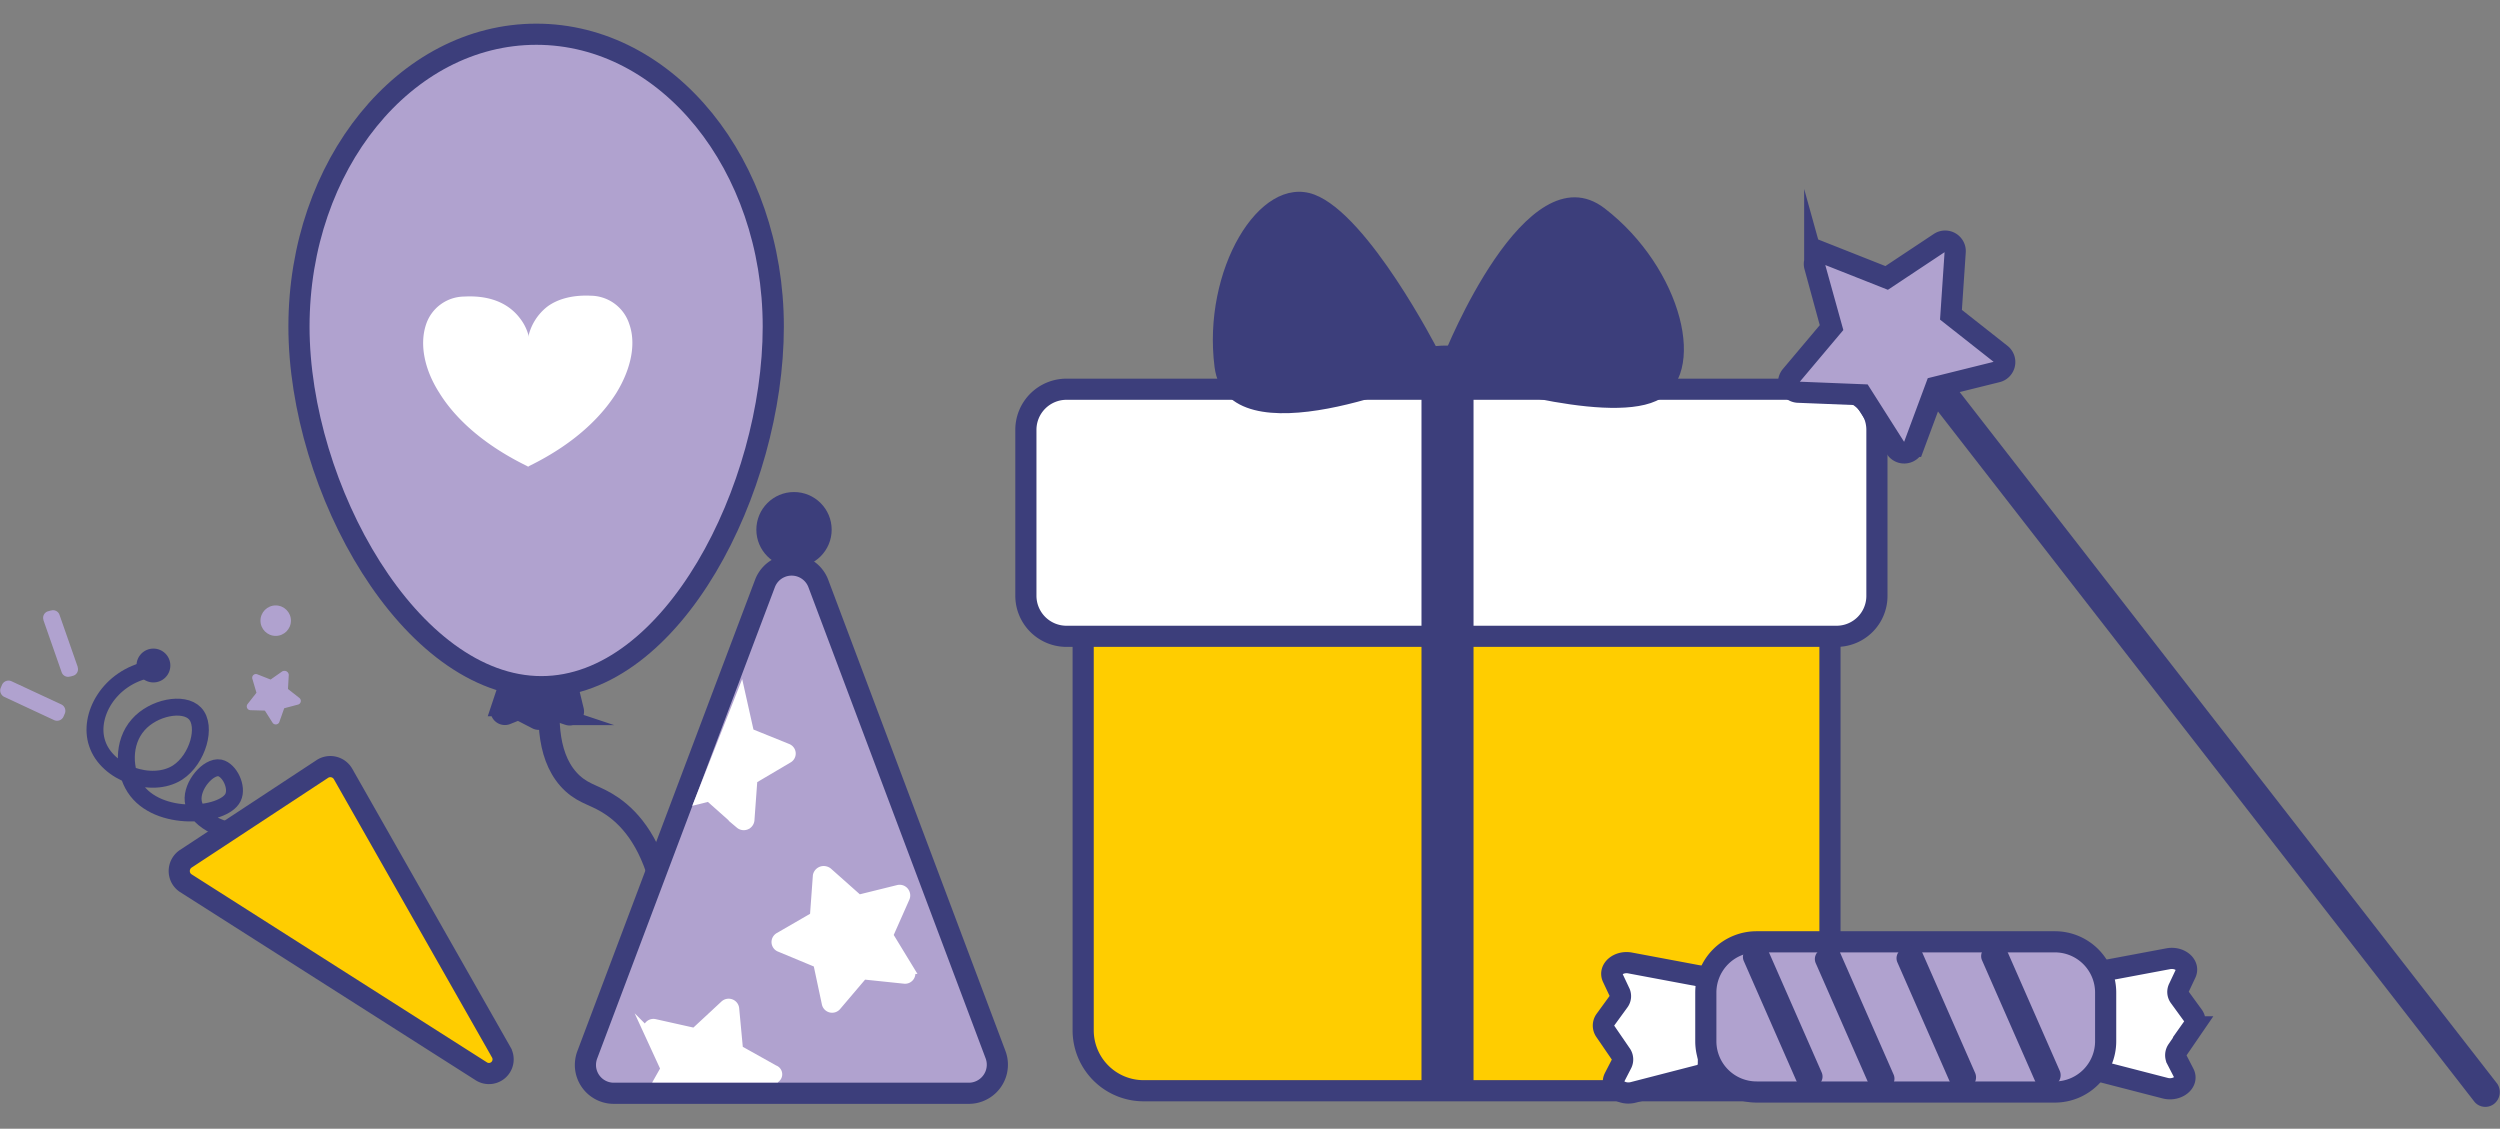 <svg xmlns="http://www.w3.org/2000/svg" viewBox="0 0 590.86 266.77"><rect x="0" y="0" width="590.86" height="266.77" fill="#808080" stroke="none"/><defs><style>.cls-1,.cls-13,.cls-9{fill:none;}.cls-2{fill:#ffcd00;}.cls-10,.cls-13,.cls-2,.cls-3,.cls-4,.cls-5,.cls-6,.cls-7,.cls-8,.cls-9{stroke:#3c3e7b;}.cls-10,.cls-12,.cls-13,.cls-14,.cls-2,.cls-3,.cls-4,.cls-5,.cls-6,.cls-7,.cls-8,.cls-9{stroke-miterlimit:10;}.cls-2,.cls-3,.cls-8,.cls-9{stroke-width:5px;}.cls-12,.cls-16,.cls-3{fill:#fff;}.cls-10,.cls-11,.cls-4,.cls-5,.cls-6,.cls-7{fill:#3c3e7b;}.cls-4{stroke-width:0.43px;}.cls-5{stroke-width:0.62px;}.cls-6{stroke-width:1.8px;}.cls-13,.cls-7{stroke-width:4px;}.cls-14,.cls-15,.cls-8{fill:#b0a2cf;}.cls-10{stroke-width:3.58px;}.cls-12{stroke:#fff;stroke-width:1.89px;}.cls-14{stroke:#b0a2cf;stroke-width:0.7px;}</style></defs><g id="Слой_2" data-name="Слой 2"><g id="Слой_1-2" data-name="Слой 1"><g id="Слой_2-2" data-name="Слой 2"><g id="Слой_1-2-2" data-name="Слой 1-2"><rect class="cls-1" y="5.09" width="590.86" height="256.58"/><path class="cls-2" d="M418.16,257.79H270.26A14.29,14.29,0,0,1,256,243.49V125a14.3,14.3,0,0,1,14.3-14.3H418.2A14.3,14.3,0,0,1,432.5,125v118.5A14.36,14.36,0,0,1,418.16,257.79Z"/><path class="cls-3" d="M434,150.39H252.06a9.6,9.6,0,0,1-9.6-9.6h0v-39.2a9.6,9.6,0,0,1,9.6-9.6H434a9.6,9.6,0,0,1,9.6,9.6h0v39.2a9.54,9.54,0,0,1-9.48,9.6Z"/><ellipse class="cls-4" cx="341.66" cy="86.69" rx="10.2" ry="4.8"/><path class="cls-5" d="M341.66,83.79s19.2-48.3,37.4-34.3,24.6,39.4,12.2,45-46.2-5.3-46.2-5.3Z"/><path class="cls-5" d="M338.06,88.79s-47.8,20.6-50.7-2.1,10.5-45.2,23.2-40.4,28.9,36.4,28.9,36.4Z"/><rect class="cls-6" x="336.86" y="86.79" width="10.5" height="171.8"/><path class="cls-7" d="M588.26,259.29h0a1.35,1.35,0,0,1-1.91-.18l-.09-.12L454.76,89.79a1.35,1.35,0,0,1,.18-1.91l.12-.09h0A1.36,1.36,0,0,1,457,88a.48.48,0,0,1,.09.11l131.5,169.2A1.55,1.55,0,0,1,588.26,259.29Z"/><path class="cls-8" d="M432,60.19l13.9,5.5,12.5-8.3a2.37,2.37,0,0,1,3.29.63,2.33,2.33,0,0,1,.41,1.47l-1,14.9,11.8,9.3a2.39,2.39,0,0,1,.4,3.36,2.33,2.33,0,0,1-1.3.84l-14.5,3.6-5.2,14a2.41,2.41,0,0,1-3.09,1.41,2.44,2.44,0,0,1-1.21-1l-8-12.6-15-.6a2.35,2.35,0,0,1-2.27-2.44,2.38,2.38,0,0,1,.57-1.46l9.6-11.4-4-14.4a2.34,2.34,0,0,1,3.1-2.8Z"/><path class="cls-9" d="M130.36,160.89c-1.3,9.3-.9,18.9,5,24.3,3,2.7,5.5,2.7,9.4,5.4,4.6,3.2,9.5,9.1,12,21"/><path class="cls-10" d="M120.16,160.29l-2.4,7.2a1.63,1.63,0,0,0,1.07,2,1.65,1.65,0,0,0,1,0l2-.8a1.46,1.46,0,0,1,1.4.1l3.3,1.7a1.53,1.53,0,0,0,1.6,0l2.6-1.5a1.52,1.52,0,0,1,1.3-.1l2.1.7a1.63,1.63,0,0,0,2.06-1,1.67,1.67,0,0,0,0-.86l-1.8-7.4a1.62,1.62,0,0,0-1.6-1.2l-11.1.1A1.55,1.55,0,0,0,120.16,160.29Z"/><path class="cls-3" d="M496.26,253.19l15.5,4c2.8.7,5.5-1.4,4.4-3.5l-1.7-3.3a2.14,2.14,0,0,1,.2-2.3l3.7-5.4a2.25,2.25,0,0,0,0-2.6l-3.2-4.4a2,2,0,0,1-.2-2.2l1.6-3.4c1-2-1.4-4-4.1-3.5l-16,3a3,3,0,0,0-2.7,2.6l.2,18.3A2.76,2.76,0,0,0,496.26,253.19Z"/><path class="cls-3" d="M401.46,254.19l-15.5,4c-2.8.7-5.5-1.4-4.4-3.5l1.7-3.3a2.14,2.14,0,0,0-.2-2.3l-3.7-5.4a2.25,2.25,0,0,1,0-2.6l3.2-4.4a2,2,0,0,0,.2-2.2l-1.6-3.4c-1-2,1.4-4,4.1-3.5l16,3a3,3,0,0,1,2.7,2.6l-.2,18.3A2.76,2.76,0,0,1,401.46,254.19Z"/><path class="cls-8" d="M182.76,77.19c0,38.2-23.8,85.1-54.8,85.1s-57.3-46.9-57.3-85.1,25.1-69.1,56.1-69.1S182.76,39,182.76,77.19Z"/><path class="cls-8" d="M229,258.39H145.1a6.7,6.7,0,0,1-6.74-6.68,7,7,0,0,1,.44-2.42l22.8-60.5,9.8-26,9.4-24.9a6.74,6.74,0,0,1,12.6,0l41.9,111.4a6.75,6.75,0,0,1-4,8.68A6.57,6.57,0,0,1,229,258.39Z"/><circle class="cls-11" cx="187.66" cy="125.19" r="8.9"/><path class="cls-12" d="M165.16,189.09l2.4-.6,7.2,6.4a1.59,1.59,0,0,0,2.24-.19,1.61,1.61,0,0,0,.36-.81l.7-9.6,8.3-4.9a1.48,1.48,0,0,0,.58-2,1.53,1.53,0,0,0-.78-.68l-8.9-3.6-2.1-9.4Z"/><path class="cls-12" d="M195.76,206l7.2,6.4,9.3-2.3a1.55,1.55,0,0,1,1.87,1.14,1.5,1.5,0,0,1-.07,1l-3.9,8.8,5,8.2a1.5,1.5,0,0,1-1.5,2.3l-9.6-1-6.2,7.3a1.53,1.53,0,0,1-2.7-.7l-2-9.4-8.9-3.7a1.49,1.49,0,0,1-.88-1.91,1.55,1.55,0,0,1,.68-.79l8.3-4.8.7-9.6a1.65,1.65,0,0,1,2-1.27A1.73,1.73,0,0,1,195.76,206Z"/><path class="cls-12" d="M183.46,254.89h-27.7l1.3-2.3-4-8.7a1.51,1.51,0,0,1,1.7-2.1l9.4,2.1,7-6.5a1.56,1.56,0,0,1,2.19.08,1.52,1.52,0,0,1,.41.92l.9,9.6,8.4,4.7a1.28,1.28,0,0,1,.8,1.63A1.35,1.35,0,0,1,183.46,254.89Z"/><path class="cls-13" d="M35.36,158.19c-9.6,1.9-14.6,11-12.4,17.5,2.3,7.1,12.9,10.8,19,6.9,4.8-3.1,7-11,4.1-14-2.7-2.8-9.8-1.4-13.4,2.7-3.8,4.3-3.4,10.9-.8,14.9,5.4,8.3,21,6.8,23.2,2.3,1.2-2.4-.8-6.5-3.1-7-2.7-.5-6.7,4.1-6.3,7.8.4,4,6.1,7.7,14.3,7.8"/><path class="cls-14" d="M66.86,159,64,161l-3.3-1.3a.53.53,0,0,0-.7.27.54.54,0,0,0,0,.43l1,3.4-2.2,2.8a.56.56,0,0,0,.07.78.58.58,0,0,0,.33.12l3.6.1,1.9,3a.55.55,0,0,0,.77.18.49.49,0,0,0,.23-.28l1.2-3.4,3.4-.9a.55.55,0,0,0,.44-.64.6.6,0,0,0-.24-.36l-2.8-2.2.2-3.5a.66.66,0,0,0-.69-.6A.67.67,0,0,0,66.86,159Z"/><path class="cls-2" d="M118.46,248.69l-37.4-65.8a3.47,3.47,0,0,0-4.75-1.23l0,0L43.86,203a3.48,3.48,0,0,0-.89,4.82,3.55,3.55,0,0,0,.89.88l69.9,44.5a3.35,3.35,0,0,0,4.7-4.5Z"/><circle class="cls-11" cx="36.26" cy="157.29" r="4"/><circle class="cls-15" cx="65.16" cy="146.69" r="3.6"/><path class="cls-15" d="M16.66,159.89l.7-.2a1.6,1.6,0,0,0,1-2l0-.09-4.3-12.3a1.6,1.6,0,0,0-2-1l-.09,0-.7.2a1.61,1.61,0,0,0-1,2l0,.08,4.3,12.3a1.59,1.59,0,0,0,2,1Z"/><path class="cls-15" d="M15,169.39l.3-.7a1.68,1.68,0,0,0-.8-2.2L2.7,161a1.69,1.69,0,0,0-2.2.8l-.3.7a1.68,1.68,0,0,0,.8,2.2l11.8,5.5A1.67,1.67,0,0,0,15,169.39Z"/><path class="cls-16" d="M125.06,79.89a11.36,11.36,0,0,0-2.2-4.7c-1.9-2.5-5.7-5.5-13.1-5.1a9.59,9.59,0,0,0-9.1,6.7c-1.5,4.6-.4,10.5,3.2,16.1,2.9,4.7,8.9,11.5,20.8,17.3l.2.1h0Z"/><path class="cls-16" d="M124.76,110.29h0l.2-.1c11.9-5.8,17.8-12.7,20.7-17.3,3.5-5.7,4.7-11.6,3.1-16.2a9.68,9.68,0,0,0-9.1-6.8c-4.2-.2-7.7.7-10.2,2.5a12.44,12.44,0,0,0-4.7,7.7Z"/><path class="cls-8" d="M485.66,258.09h-70.5a12,12,0,0,1-12-12v-11.5a12,12,0,0,1,12-12h70.5a12,12,0,0,1,12,12v11.5A12,12,0,0,1,485.66,258.09Z"/><path class="cls-11" d="M429.26,256.69l-1.2.5a2.44,2.44,0,0,1-3.25-1.19.37.37,0,0,1-.05-.11l-12.6-28.7a2.45,2.45,0,0,1,1.19-3.25l.11-.05,1.2-.5a2.45,2.45,0,0,1,3.25,1.2l0,.1,12.6,28.7a2.42,2.42,0,0,1-1.14,3.23Z"/><path class="cls-11" d="M446.26,257.19l-1.2.5a2.44,2.44,0,0,1-3.25-1.19.37.37,0,0,1-.05-.11l-12.6-28.7a2.45,2.45,0,0,1,1.19-3.25l.11-.05,1.2-.5a2.45,2.45,0,0,1,3.25,1.2l0,.1,12.6,28.7a2.42,2.42,0,0,1-1.14,3.23Z"/><path class="cls-11" d="M465.56,257l-1.2.5a2.44,2.44,0,0,1-3.25-1.19.37.37,0,0,1-.05-.11l-12.6-28.7a2.45,2.45,0,0,1,1.19-3.25l.11-.05,1.2-.5a2.45,2.45,0,0,1,3.25,1.2.47.47,0,0,1,.05.1l12.6,28.7A2.66,2.66,0,0,1,465.56,257Z"/><path class="cls-11" d="M485.56,256.49l-1.2.5a2.44,2.44,0,0,1-3.25-1.19.37.37,0,0,1-.05-.11L468.46,227a2.45,2.45,0,0,1,1.19-3.25l.11-.05,1.2-.5a2.45,2.45,0,0,1,3.25,1.2.47.47,0,0,1,.05.1l12.6,28.7A2.66,2.66,0,0,1,485.56,256.49Z"/></g></g><rect class="cls-1" width="590.86" height="266.77"/></g></g></svg>